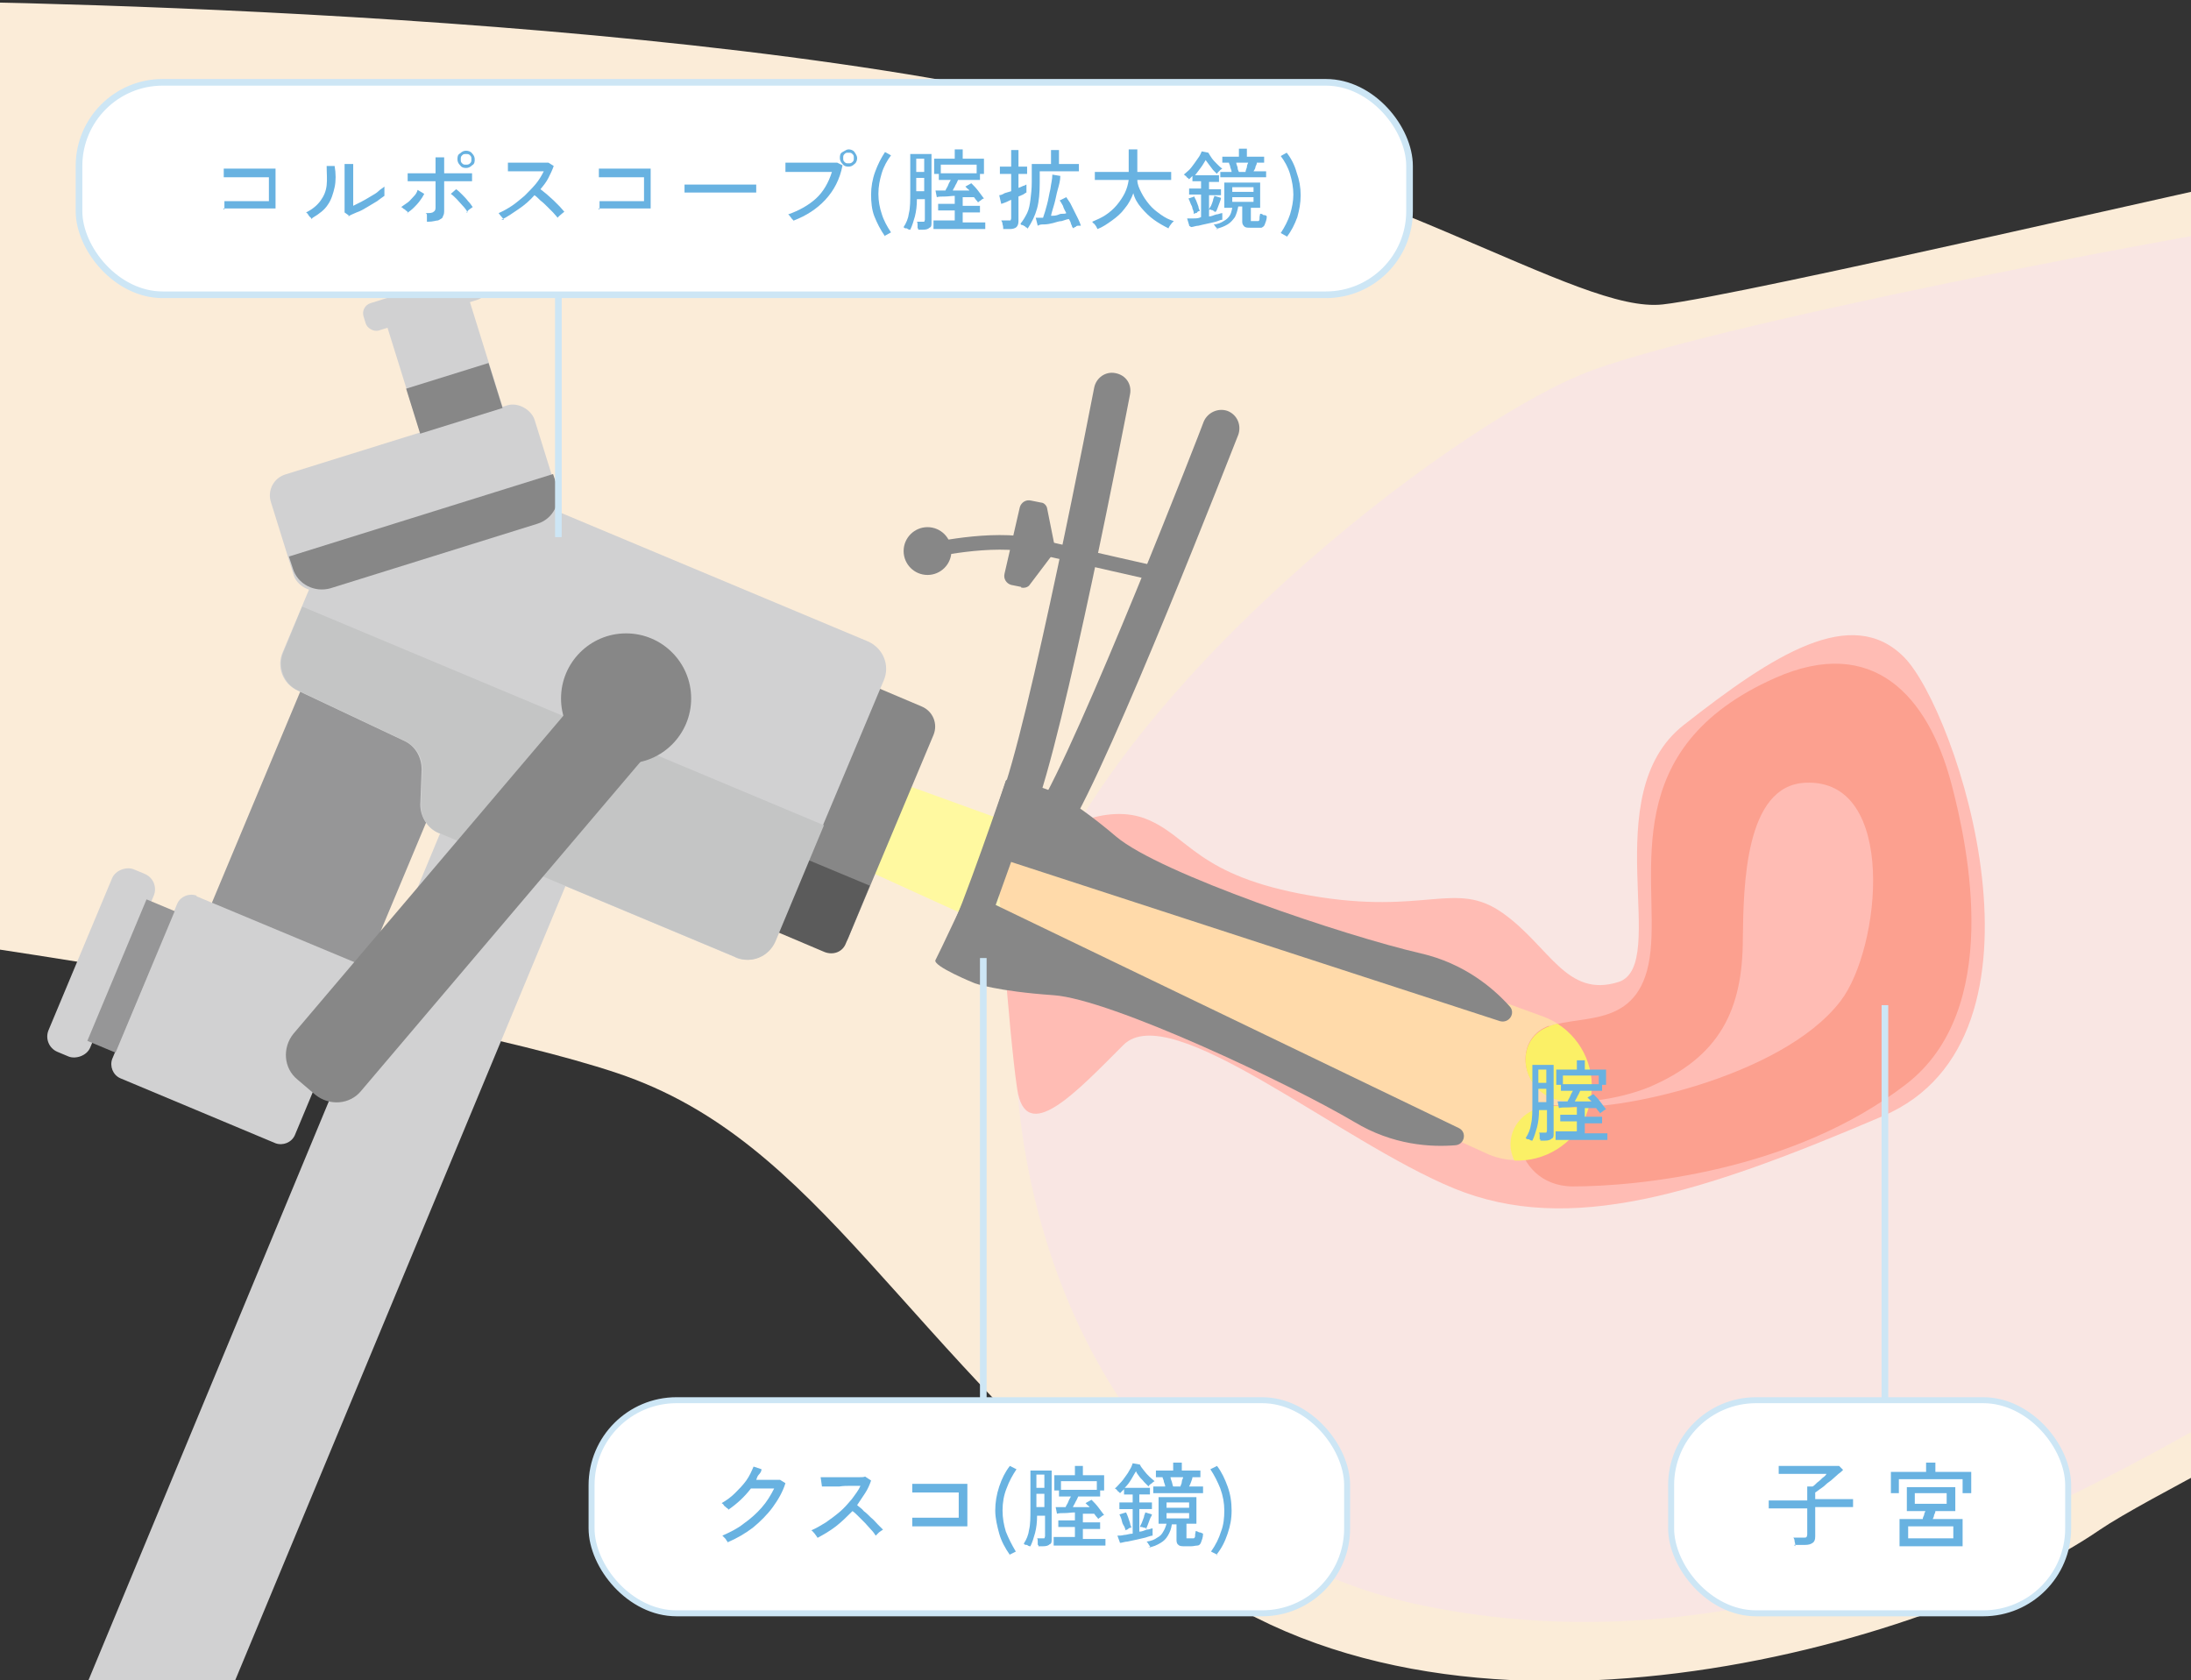 <?xml version="1.0" encoding="UTF-8"?>
<svg id="_レイヤー_2" xmlns="http://www.w3.org/2000/svg" xmlns:xlink="http://www.w3.org/1999/xlink" version="1.1" viewBox="0 0 330 253.1">
  <rect x="0" y="0" width="330" height="253.1" fill="#333333" stroke="none"/>
  <!-- Generator: Adobe Illustrator 29.6.1, SVG Export Plug-In . SVG Version: 2.1.1 Build 9)  -->
  <defs>
    <style>
      .st0 {
        fill: #f9e6e3;
      }

      .st1, .st2, .st3 {
        fill: none;
      }

      .st4 {
        fill: #ffbcb4;
      }

      .st5, .st6 {
        fill: #fff9a0;
      }

      .st7 {
        fill: #d1d1d2;
      }

      .st8 {
        fill: #5b5b5b;
      }

      .st9, .st2, .st3, .st10, .st11 {
        stroke-miterlimit: 10;
      }

      .st9, .st3, .st10 {
        stroke: #cde6f5;
      }

      .st9, .st10 {
        fill: #fff;
      }

      .st12, .st6 {
        isolation: isolate;
      }

      .st13 {
        fill: #c4c5c5;
      }

      .st14 {
        fill: #fca08f;
      }

      .st15 {
        fill: #fbf066;
      }

      .st2 {
        stroke: #878787;
        stroke-width: 2.2px;
      }

      .st16 {
        fill: #878787;
      }

      .st17 {
        fill: #68b2e1;
      }

      .st10 {
        stroke-width: .9px;
      }

      .st18 {
        fill: #969697;
      }

      .st6 {
        opacity: .5;
      }

      .st11 {
        fill: #fbecd8;
        stroke: #fbecd8;
        stroke-width: 1.1px;
      }

      .st19 {
        clip-path: url(#clippath);
      }
    </style>
    <clipPath id="clippath">
      <rect class="st1" y=".2" width="330" height="253"/>
    </clipPath>
  </defs>
  <g id="_デザイン">
    <g>
      <g class="st19">
        <g>
          <path class="st11" d="M250.5,46.4c-13.3,1.5-41.8-20.1-97.2-31.6C84.7.6-23.1.6-23.1.6v138.5s85.1,11.6,116.2,22,42.5,40.9,83.9,74.1,114,11.9,138.9-5.2c7.2-4.9,30.7-16.2,35.4-20.4V24.8c-12.7,2.5-89,20.3-100.8,21.6h0Z"/>
          <path class="st0" d="M238.2,56.4c-20.6,8.5-70.5,47-82.7,82-8.2,23.7,1.4,91.2,58.2,103.3,56.9,12.1,107.5-21,135.9-37.3.6-.3,1.1-.7,1.7-1V32.1c-19.4,2.5-95.9,17.2-113.1,24.3h0Z"/>
          <path class="st4" d="M157.9,126.2s7.8-5.5,14.6-2.9c6.7,2.6,7.6,8.6,24.9,11.6s21.8-2.4,28.9,2.6,9.6,12.9,17.5,10.4c7.8-2.6-3.6-28.2,9.8-38.7,13.5-10.6,25.3-18.2,33.2-10.2s24.4,57.3-3.2,69.1-47.3,18-64.6,10.9-42.7-28.7-49.8-21.6-14.7,15.3-16,6.6-3.1-35.1-3.1-35.1l7.8-2.6h0Z"/>
          <g>
            <polygon class="st5" points="127 114.8 121.8 127.1 146.6 138.4 152.1 123.9 127 114.8"/>
            <path class="st6" d="M232.4,153.1l-80.3-29.2-5.5,14.5,77.2,35.3c5.8,2.7,12.6,0,15.1-5.8h0c2.5-5.9-.5-12.6-6.5-14.8h0Z"/>
            <g>
              <polygon class="st7" points="19.7 290.9 .9 283 67.5 122.6 86.4 130.5 19.7 290.9"/>
              <rect class="st18" x="30.7" y="110.9" width="40.1" height="25.1" transform="translate(-82.7 122.6) rotate(-67.3)"/>
              <path class="st16" d="M130.3,102.8l8.5,3.6c1.7.7,2.5,2.6,1.8,4.3l-12.8,30.5c-.7,1.7-2.6,2.5-4.3,1.8l-8.5-3.6,15.3-36.6h0Z"/>
              <path class="st8" d="M119.6,128.5l-4.6,11,9.2,3.9c1.3.5,2.7,0,3.2-1.3l3.6-8.7-11.5-4.8h0Z"/>
              <path class="st7" d="M110.8,144.2l-44.7-18.7c-1.7-.7-2.8-2.5-2.8-4.3l.2-5.3c0-1.8-.9-3.5-2.6-4.3l-16.1-7.6c-2.2-1-3.2-3.6-2.2-5.8l12-28.6c1-2.3,3.6-3.4,5.9-2.4l70.2,29.4c2.3,1,3.4,3.6,2.4,5.9l-16.5,39.3c-1,2.3-3.6,3.4-5.9,2.4h0Z"/>
              <path class="st13" d="M45.5,91.4l-2.8,6.8c-.9,2.2,0,4.8,2.2,5.8l16.1,7.6c1.6.8,2.7,2.4,2.6,4.3l-.2,5.3c0,1.9,1,3.6,2.8,4.3l44.7,18.7c2.3,1,4.9-.1,5.9-2.4l7.3-17.5-78.5-32.9h0Z"/>
              <path class="st7" d="M29.6,135l25.4,10.6-10.6,25.4c-.5,1.1-1.8,1.6-2.9,1.2l-23.4-9.8c-1.1-.5-1.6-1.8-1.2-2.9l9.8-23.4c.5-1.1,1.8-1.6,2.9-1.2h0Z"/>
              <rect class="st7" x=".3" y="141.6" width="29.8" height="6.8" rx="2.5" ry="2.5" transform="translate(-124.4 103.1) rotate(-67.3)"/>
              <rect class="st18" x="8.2" y="144.7" width="23.1" height="4.6" transform="translate(-123.5 108.5) rotate(-67.3)"/>
              <g>
                <rect class="st7" x="60.5" y="46.8" width="13" height="16.8" transform="translate(-13.4 22.4) rotate(-17.3)"/>
                <rect class="st7" x="41.6" y="65.9" width="41.6" height="18.2" rx="3.3" ry="3.3" transform="translate(-19.5 21.9) rotate(-17.3)"/>
                <path class="st16" d="M43.5,83.8l.6,1.8c.7,2.4,3.3,3.7,5.7,3l31.1-9.7c2.4-.7,3.7-3.3,3-5.7l-.6-1.8-39.7,12.4h-.1Z"/>
                <rect class="st16" x="61.9" y="56.4" width="13" height="7.1" transform="translate(-14.7 23.1) rotate(-17.3)"/>
                <rect class="st7" x="54.5" y="43.2" width="18.8" height="4.3" rx="1.6" ry="1.6" transform="translate(-10.6 21.1) rotate(-17.3)"/>
              </g>
              <circle class="st16" cx="94.3" cy="105.2" r="9.8"/>
              <path class="st16" d="M90.8,100.7l10.2,8.7-46.6,54.9c-1.7,2.1-4.8,2.3-6.9.6l-2.7-2.3c-2.1-1.7-2.3-4.8-.6-6.9l46.6-54.9h0Z"/>
            </g>
            <g>
              <g>
                <path class="st16" d="M147.9,128.4l78,25.4c1.4.4,2.4-1.2,1.5-2.2-2.5-2.8-6.9-6.5-13.4-8-11.3-2.6-39.3-12-45.9-17.6s-9.9-6.9-9.9-6.9c0,0-6.4-2.5-6.7-1.5s-3.6,10.9-3.6,10.9h0Z"/>
                <path class="st16" d="M145.8,134.3l73.9,35.6c1.3.6.9,2.5-.5,2.6-3.7.3-9.4,0-15.2-3.5-10-5.9-36.7-18.5-45.3-19.1s-11.9-1.8-11.9-1.8c0,0-6.4-2.6-5.9-3.5s4.9-10.3,4.9-10.3h0Z"/>
                <path class="st16" d="M152.5,124.1h-.4c-1.4-.6-2.1-2.2-1.5-3.6,4.3-10.7,14.1-61.6,14.2-62.1.3-1.5,1.7-2.5,3.2-2.2,1.6.3,2.5,1.7,2.2,3.2-.4,2.1-10,51.9-14.5,63.1-.5,1.3-1.9,2-3.2,1.7h0Z"/>
                <path class="st16" d="M157.5,126c-.1,0-.3,0-.4-.2-1.3-.8-1.7-2.5-.9-3.8,6.2-9.8,25-58.1,25.1-58.5.6-1.4,2.2-2.1,3.6-1.6,1.5.6,2.1,2.2,1.6,3.6-.8,2-19.2,49.3-25.6,59.5-.7,1.2-2.2,1.6-3.4,1.1h0Z"/>
                <path class="st16" d="M151.5,117.6s-6.9,20.2-8.6,23.1c-1.7,2.9,4.2,3.6,4.2,3.6l8-22.3-1.6-2.9-1.9-1.5h0Z"/>
              </g>
              <g>
                <path class="st16" d="M153.8,88.4l-1.5-.3c-.7-.2-1.2-.9-1-1.7l2.3-10c.2-.7.9-1.2,1.7-1l1.5.3c.4,0,.8.4.9.8l1.1,5.5c.3.6.1,1.2-.4,1.7l-3.4,4.5c-.3.3-.8.4-1.2.3h0Z"/>
                <circle class="st16" cx="139.7" cy="83" r="3.6"/>
                <path class="st2" d="M139.7,83s9.6-2.3,16.1-.8c6.4,1.5,18.8,4.3,18.8,4.3"/>
              </g>
            </g>
          </g>
          <path class="st14" d="M233.3,154.6c5.2-1.9,14.1.5,15.3-11.4,1.2-11.6-5.1-30.5,18.8-41.1,14.7-6.5,23,2.7,26.5,15.9,2.6,9.8,7.7,34.1-6.8,45.3-17.1,13.2-40.6,15.4-50.2,15.4s-11.3-13.6-1.4-12.1c7.2,1.1,32.8-4.2,41.7-15.8,6.1-7.9,8.7-33.6-5.3-32.9-9.1.4-9.3,15.6-9.4,23.4,0,11-3.6,17.9-14,22.4-4.6,1.9-12.3,3.2-15.6,1.2-4.2-2.5-4.3-8.7.4-10.4h0Z"/>
          <g>
            <path class="st15" d="M238.9,167.9h0c.2-.4.3-.8.4-1.1-1.5,0-2.8,0-3.7-.1-6.3-1-9.5,4.2-7.5,8.1,4.5.2,8.9-2.4,10.8-6.8h0Z"/>
            <path class="st15" d="M232.9,165c1.5.9,3.9,1.1,6.6.9,1-4.5-1-9.2-4.9-11.7-.5.1-.9.2-1.3.4-4.7,1.7-4.6,7.9-.4,10.4h0Z"/>
          </g>
        </g>
      </g>
      <rect class="st9" x="11.9" y="12.4" width="200.4" height="32" rx="12.6" ry="12.6"/>
      <line class="st3" x1="84.1" y1="80.9" x2="84.1" y2="44.3"/>
      <g>
        <path class="st17" d="M33.8,31.6v-1.3h6.7v-3.6h-6.8v-1.3h7.8v6h-7.9l.2.2Z"/>
        <path class="st17" d="M46.9,33s0-.2-.2-.3c0,0-.2-.2-.3-.4s-.2-.2-.3-.3c1-.5,1.7-1.1,2.2-1.8.5-.7.8-1.4.9-2.3s0-1.8,0-2.9h1.2c.2,1.1.2,2.3,0,3.2s-.5,1.9-1,2.6c-.5.8-1.3,1.4-2.3,2l-.2.2ZM52.6,32.5l-.7-.5v-7.3h1.3v6.3l1.2-.6c.4-.2.9-.5,1.4-.8s.9-.5,1.2-.8.7-.5.9-.7v1.4c-.3.2-.7.5-1.1.8-.5.3-1,.6-1.5.9s-1,.6-1.6.8c-.5.2-.9.4-1.3.6h.2Z"/>
        <path class="st17" d="M61.4,32s0-.2-.3-.3c0-.1-.2-.2-.4-.3,0-.1-.2-.2-.3-.2.3-.2.7-.5,1-.7s.6-.6.9-.9.5-.6.6-1l1,.6c-.2.4-.4.7-.7,1.1s-.6.7-.9,1c-.3.3-.7.6-1,.8h.1ZM64.3,33.4v-.4c0-.2,0-.3,0-.5s0-.3-.2-.4c.6,0,1,0,1.2-.2.2-.1.3-.3.3-.6v-4h-4.2v-1.2h4.2v-2.4h1.3v2.4h4.2v1.2h-4.2v4.3c0,.4,0,.7-.2,1,0,.3-.4.4-.7.6-.3,0-.8.2-1.5.2h-.1ZM70.4,31.9c-.2-.3-.4-.6-.7-.9-.3-.3-.6-.7-.9-1s-.6-.6-.9-.8l.8-.7c.3.2.6.5.9.8s.6.6.9,1c.3.3.5.6.7.9,0,0-.2.1-.3.2,0,0-.3.2-.4.3,0,.1-.2.2-.3.3h.2ZM70.2,25.3c-.4,0-.7-.1-.9-.4-.3-.3-.4-.6-.4-.9s0-.7.4-.9c.3-.3.6-.4.9-.4s.7.1.9.4c.3.3.4.6.4.9s0,.7-.4.9c-.3.3-.6.4-.9.4ZM70.2,24.8c.2,0,.4,0,.6-.2s.2-.3.2-.6,0-.4-.2-.6-.3-.2-.6-.2-.4,0-.6.2-.2.3-.2.6,0,.4.2.6.3.2.6.2Z"/>
        <path class="st17" d="M75.9,33.1c0,0-.2-.3-.4-.5-.2-.2-.3-.4-.4-.5.7-.3,1.4-.7,2-1.1s1.3-1,1.9-1.5c.6-.6,1.2-1.2,1.7-1.8.5-.6.9-1.3,1.2-1.9h-5.4v-1.3h6.1l.8.5c-.2.6-.5,1.2-.8,1.8-.3.6-.7,1.1-1.2,1.7.3.2.6.5,1,.8.3.3.7.6,1,.9s.6.6.9.9.5.6.7.8c0,0-.3.2-.5.4s-.4.3-.5.5c-.2-.2-.4-.5-.7-.8-.3-.3-.6-.6-.9-.9s-.6-.6-1-.9c-.3-.3-.6-.6-.9-.8-.7.8-1.5,1.5-2.4,2.1s-1.7,1.2-2.6,1.6h.4Z"/>
        <path class="st17" d="M90.3,31.6v-1.3h6.7v-3.6h-6.8v-1.3h7.8v6h-7.9l.2.2Z"/>
        <path class="st17" d="M103.1,29.1v-1.3h10.8v1.2h-10.8Z"/>
        <path class="st17" d="M119.5,33.3s0-.2-.2-.3c0,0-.2-.3-.3-.4,0,0-.2-.3-.3-.3,1.7-.6,3.1-1.4,4.2-2.4s1.9-2.4,2.4-4h-7v-1.4h7.8l.8.4c-.4,2.1-1.3,3.8-2.6,5.2-1.3,1.4-2.9,2.4-4.7,3.1h-.1ZM127.8,25.1c-.4,0-.7-.1-.9-.4-.3-.3-.4-.6-.4-.9s0-.7.4-.9.6-.4.9-.4.7.1.9.4.4.6.4.9-.1.7-.4.9c-.3.3-.6.4-.9.4ZM127.8,24.6c.2,0,.4,0,.6-.2.2-.2.2-.3.2-.6s0-.4-.2-.6-.3-.2-.6-.2-.4,0-.6.2-.2.3-.2.6,0,.4.2.6.3.2.6.2Z"/>
        <path class="st17" d="M133.3,35.6c-.7-1-1.2-2-1.6-3s-.5-2.2-.5-3.3.2-2.3.6-3.4.9-2.1,1.5-3l.9.5c-.6.8-1.1,1.7-1.4,2.7s-.5,2-.5,3.1.2,2.1.5,3c.3,1,.8,1.9,1.4,2.8l-.9.5h0Z"/>
        <path class="st17" d="M138.2,34.4v-.5c0-.2,0-.4-.1-.5h1.1c0,0,.1-.2.1-.3v-3.1h-1.2c0,1-.1,1.8-.3,2.6-.2.7-.4,1.4-.7,2-.1,0-.3,0-.5-.2-.2,0-.4,0-.5-.2.4-.6.7-1.3.8-2.1.2-.8.2-1.9.2-3.2v-5.7h3.2v10.3c0,.4,0,.7-.3.8-.2.2-.5.3-1,.3h-.7v-.2ZM138,25.9h1.2v-2h-1.2v2ZM138,28.8h1.2v-2h-1.2v2ZM140.6,34.2v-1h3.2v-1.5h-2.5v-1h2.5v-1.2c-.5,0-1,.1-1.5.1s-.9,0-1.2.1l-.2-1h1.5c.1-.3.3-.5.4-.8.1-.3.3-.6.4-.8h-1.8v-.9h-.7v-2.3h3.1v-1.4h1.2v1.4h3.2v2.3h-.6v.9h-3.3c-.1.2-.2.5-.4.8-.1.3-.3.5-.4.8h2.5c0-.1-.2-.2-.3-.3-.1-.1-.2-.2-.3-.3l.9-.5c.3.3.7.7,1,1.1s.6.8.9,1.2c-.1,0-.3.1-.5.3-.2.1-.3.2-.4.3,0-.1-.2-.3-.3-.4s-.2-.3-.3-.4h-1.7v1.3h2.6v1h-2.6v1.5h3.4v1h-7.8v-.3ZM141.7,26.1h5.4v-1.3h-5.4v1.3Z"/>
        <path class="st17" d="M151.1,34.4c0,0,0-.4-.1-.6,0-.3-.1-.4-.2-.6h1.4c0,0,.1-.2.1-.3v-2.8c-.3.1-.6.3-.9.4-.3.1-.5.2-.6.2l-.3-1.3c.2,0,.5-.1.8-.3.3-.1.7-.2,1-.3v-2.6h-1.7v-1.1h1.7v-2.5h1.1v2.5h1.3v1.1h-1.3v2.1c.3-.1.5-.2.7-.3.2,0,.4-.2.5-.2v1.2c-.1,0-.3.2-.5.3-.2.1-.5.2-.7.3v3.7c0,.4-.1.7-.3.9s-.6.3-1,.3h-1ZM154.7,34.3s-.2,0-.3-.2c-.1,0-.3-.2-.4-.2s-.2,0-.3-.2c.4-.5.7-1,1-1.6.3-.6.4-1.3.5-2,.1-.8.2-1.7.2-2.6v-2.8h2.9v-2.1h1.2v2.1h3v1.1h-5.9v1.7c0,1.5-.1,2.8-.4,3.9s-.8,2.1-1.4,3h-.1ZM161.5,34.3c0-.2-.1-.4-.2-.6,0-.2-.2-.5-.3-.7-.3,0-.7.2-1.1.3-.4,0-.9.2-1.3.3s-.9.2-1.3.2-.7,0-1,.2l-.3-1.2h1.1c.2-.6.4-1.2.6-2,.2-.7.3-1.5.5-2.3.1-.8.3-1.5.3-2.2l1.2.2c0,.7-.2,1.4-.4,2.1s-.3,1.4-.5,2.1-.4,1.3-.5,1.8c.4,0,.8,0,1.2-.2s.8,0,1.1-.2c-.2-.4-.4-.7-.5-1.1-.2-.3-.3-.6-.5-.8l1-.5c.2.3.4.6.6.9.2.4.4.8.6,1.2.2.4.4.8.6,1.2.2.4.3.7.4,1,0,0-.2,0-.4,0-.1,0-.3,0-.4.2-.1,0-.2,0-.3.2l-.2-.2Z"/>
        <path class="st17" d="M165.3,34.5s-.1-.2-.2-.4c0,0-.2-.3-.3-.4-.1,0-.2-.2-.3-.3.7-.3,1.4-.6,2-1,.6-.4,1.2-.9,1.7-1.5s.9-1.2,1.2-1.8c.3-.6.5-1.3.6-2h-5.1v-1.2h5.1v-3.4h1.3v3.4h5.1v1.2h-5.1c0,.7.3,1.3.6,1.9s.7,1.2,1.2,1.8c.5.6,1,1,1.7,1.5.7.5,1.3.8,2,1,0,0-.2.2-.3.3s-.2.3-.3.4c0,0-.2.3-.2.4-.8-.4-1.5-.8-2.2-1.3s-1.3-1.1-1.9-1.8-1-1.4-1.2-2.2c-.3.8-.7,1.6-1.3,2.3-.5.7-1.2,1.3-1.9,1.8s-1.4,1-2.2,1.3h0Z"/>
        <path class="st17" d="M179.1,33.9l-.3-1c.2,0,.5,0,.9,0,.4,0,.8,0,1.2-.2v-3.4h-1.8v-.9h1.8v-1.1h-1.3v-.8s-.2.2-.3.3l-.2.2s-.1-.1-.2-.2c-.1,0-.2-.2-.3-.3-.1,0-.2-.2-.3-.2.2-.2.5-.4.8-.7.3-.3.5-.6.8-1,.2-.3.5-.7.7-1s.3-.6.4-.8l1,.2c.1.2.3.5.5.8s.5.6.8.9.5.5.8.7c0,0-.2.1-.3.2s-.2.2-.3.3-.2.2-.2.3c-.2-.2-.4-.4-.6-.6-.2-.3-.4-.5-.6-.8-.2-.3-.4-.5-.5-.7-.2.3-.4.7-.7,1.1s-.6.8-.9,1.2h3.6v1h-1.5v1.1h1.8v.9h-1.8v3.2c.4,0,.7-.2,1.1-.3.3,0,.6-.2.9-.2v1c-.3,0-.6.2-1,.3s-.8.2-1.3.3-.9.2-1.3.3c-.4,0-.8.2-1.1.2l-.3-.2ZM179.8,32.1c0-.2-.1-.5-.2-.7,0-.3-.2-.5-.3-.8s-.2-.5-.3-.7l.9-.3c0,.2.2.4.3.7s.2.5.3.8c0,.3.2.5.2.7-.1,0-.3,0-.4.2s-.3,0-.4.2h-.1ZM182.9,31.8s-.1,0-.2-.1-.2,0-.3-.1-.2,0-.3,0c0-.2.2-.4.3-.6s.2-.5.3-.8c0-.3.2-.5.2-.7l1,.3c0,.2-.1.4-.2.7-.1.3-.2.5-.3.8s-.2.5-.3.6h-.2ZM183.4,34.6c0,0-.1-.3-.3-.4-.1-.2-.2-.3-.3-.4.6,0,1.2-.3,1.5-.5.4-.2.7-.5.9-.8s.3-.7.4-1.2h-1.2v-3.8h5.4v3.8h-1.4v2h1.1s.2,0,.2-.3,0-.4.1-.8c.1,0,.3,0,.5.2.2,0,.4,0,.5.2,0,.5-.2.9-.3,1.2s-.3.4-.5.5c-.2,0-.5,0-.9,0h-.8c-.4,0-.7,0-.9-.2s-.3-.4-.3-.7v-2.3h-.6c-.1.6-.3,1.2-.5,1.6-.3.4-.6.8-1.1,1.1s-1,.5-1.8.7h.3ZM183.8,26.8v-.9h1.7c0-.2-.1-.4-.2-.7,0-.3-.2-.5-.2-.7h-1v-.9h2.5v-1.2h1.2v1.2h2.6v.9h-1.1c0,.2-.1.4-.2.6,0,.3-.2.5-.3.7h1.9v.9h-6.9ZM185.6,28.9h3.2v-.7h-3.2v.7ZM185.6,30.4h3.2v-.7h-3.2v.7ZM186.6,25.9h1c0-.2.1-.4.2-.7,0-.3.1-.5.2-.7h-1.8c0,.2.1.4.2.7,0,.3.1.5.2.7h0Z"/>
        <path class="st17" d="M193.8,35.6l-.9-.5c.6-.9,1.1-1.9,1.4-2.8.3-1,.5-2,.5-3s-.2-2.1-.5-3.1-.8-1.9-1.4-2.7l.9-.5c.7.9,1.2,1.9,1.5,3,.4,1.1.6,2.2.6,3.4s-.2,2.2-.5,3.3c-.4,1.1-.9,2.1-1.6,3h0Z"/>
      </g>
      <line class="st3" x1="148.1" y1="212.9" x2="148.1" y2="144.3"/>
      <line class="st3" x1="283.9" y1="212.2" x2="283.9" y2="151.4"/>
      <rect class="st10" x="89.1" y="210.9" width="113.8" height="32.1" rx="12.8" ry="12.8"/>
      <g class="st12">
        <g class="st12">
          <g class="st12">
            <path class="st17" d="M109.6,232.4c0-.1,0-.2-.2-.4,0-.1-.2-.3-.3-.4s-.2-.2-.3-.3c1.1-.5,2.2-1,3.2-1.8,1-.7,1.9-1.5,2.7-2.4s1.4-1.9,1.9-2.9h-3.5c-1,1.3-2.1,2.3-3.4,3.2,0,0,0-.2-.3-.3,0-.1-.3-.2-.4-.4,0-.1-.2-.2-.3-.3.7-.4,1.4-.9,2-1.5s1.2-1.2,1.7-1.9.8-1.4,1.1-2.1l1.2.4c0,.3-.2.6-.4.8s-.3.5-.4.8h3.6l.8.5c-.4,1.3-1.1,2.5-1.9,3.6s-1.9,2.2-3,3.1c-1.2.9-2.4,1.6-3.8,2.2h0Z"/>
            <path class="st17" d="M123.1,231.6c0-.1-.2-.3-.4-.6-.2-.2-.3-.4-.5-.5.7-.3,1.4-.7,2.2-1.2.7-.5,1.4-1,2.1-1.6s1.2-1.2,1.8-1.9c.5-.7,1-1.3,1.3-2h-1.5c-.5,0-1.1,0-1.7.1h-2.6l-.2-1.4h5.7c.5,0,.8,0,1-.1l.9.6c-.2.6-.5,1.3-.9,1.9-.4.6-.8,1.2-1.2,1.8.3.3.7.5,1,.9.4.3.7.6,1.1,1,.4.3.7.7,1,1l.8.8c-.2.1-.3.2-.6.4l-.5.5c-.2-.3-.4-.6-.7-.9-.3-.3-.6-.7-.9-1l-1-1c-.3-.3-.6-.6-.9-.8-.8.8-1.6,1.6-2.5,2.3s-1.8,1.2-2.7,1.7h-.1Z"/>
            <path class="st17" d="M137.4,230v-1.4h7v-3.8h-7v-1.3h8.3v6.4h-8.5.2Z"/>
            <path class="st17" d="M152.1,234.2c-.7-1-1.3-2.1-1.6-3.2s-.6-2.3-.6-3.5.2-2.4.6-3.6c.4-1.2.9-2.2,1.6-3.1l1,.5c-.6.9-1.1,1.8-1.5,2.9-.4,1-.6,2.1-.6,3.3s.2,2.2.5,3.2c.4,1,.9,2,1.5,3l-1,.5h.1Z"/>
            <path class="st17" d="M168.7,232.4l-.4-1.1c.3,0,.6,0,1-.1.4,0,.8-.2,1.3-.2v-3.7h-2v-1h2v-1.2h-1.3v-.8l-.3.3-.3.3-.2-.2c-.1,0-.2-.2-.3-.3s-.2-.2-.3-.2c.3-.2.5-.5.8-.8s.6-.7.8-1c.3-.4.5-.7.7-1.1.2-.3.3-.6.4-.9l1.1.2c.1.3.3.5.6.9s.5.6.8.9.6.5.8.7c0,0-.2.1-.3.2s-.2.2-.4.3c-.1.1-.2.2-.2.3l-.7-.7c-.2-.3-.5-.5-.7-.8s-.4-.5-.5-.8c-.2.3-.4.7-.7,1.2s-.6.9-1,1.3h3.8v1h-1.6v1.2h1.9v1h-1.9v3.4c.4,0,.8-.2,1.1-.3.4,0,.7-.2.9-.2v1.1c-.3,0-.7.2-1.1.3-.4.1-.9.2-1.3.3-.5.1-.9.2-1.4.3-.4,0-.8.2-1.2.2h0ZM169.5,230.5c0-.2-.1-.5-.3-.8s-.2-.6-.3-.9c-.1-.3-.2-.5-.3-.7l1-.3c.1.2.2.4.3.7s.2.6.3.9c0,.3.2.5.2.7-.1,0-.3,0-.5.2s-.4.1-.5.2h.1ZM172.7,230.2s-.1,0-.3-.1c-.1,0-.2,0-.4-.1h-.3c0-.2.2-.4.3-.7s.2-.5.3-.8c0-.3.2-.5.2-.7l1,.3c0,.2-.2.4-.3.7s-.2.5-.3.8-.2.5-.3.7h.1ZM173.3,233.1c0-.1-.2-.3-.3-.5s-.2-.3-.3-.4c.7-.1,1.2-.3,1.6-.6.4-.2.7-.5.9-.9.2-.3.4-.8.5-1.2h-1.2v-4h5.7v4h-1.5v2.2h1.1c.1,0,.2-.2.2-.3,0-.2,0-.4.1-.8.1,0,.3.1.5.2.2,0,.4.1.6.2,0,.6-.2,1-.3,1.3s-.3.5-.6.5-.5.1-.9.1h-.9c-.5,0-.8,0-1-.2-.2-.1-.3-.4-.3-.7v-2.4h-.7c-.1.7-.3,1.2-.6,1.7s-.6.8-1.1,1.1-1.1.6-1.9.7h.4ZM173.7,224.9v-1h1.8c0-.2-.1-.4-.2-.7,0-.3-.2-.5-.2-.7h-1v-1h2.6v-1.2h1.3v1.2h2.8v1h-1.2c0,.2-.1.4-.2.7s-.2.5-.3.7h2.1v1h-7.5ZM175.7,227.1h3.4v-.8h-3.4v.8ZM175.7,228.7h3.4v-.8h-3.4v.8ZM176.7,223.9h1.1c0-.2.2-.4.2-.7s.2-.5.2-.7h-1.9c0,.2.1.4.2.7s.1.5.2.7Z"/>
            <path class="st17" d="M183.4,234.2l-1-.5c.7-1,1.2-2,1.5-3,.4-1,.5-2.1.5-3.2s-.2-2.2-.6-3.3c-.4-1-.9-2-1.5-2.9l1-.5c.7.9,1.2,2,1.6,3.1s.6,2.3.6,3.6-.2,2.3-.6,3.5-.9,2.2-1.7,3.2h.2Z"/>
          </g>
        </g>
      </g>
      <g>
        <rect class="st10" x="251.7" y="210.9" width="59.8" height="32.1" rx="12.8" ry="12.8"/>
        <g class="st12">
          <g class="st12">
            <g class="st12">
              <path class="st17" d="M270.4,232.9c0-.2,0-.4-.1-.7,0-.3-.1-.5-.2-.6h1.6c.2,0,.3,0,.4-.1,0,0,.1-.2.1-.4v-3.9h-5.8v-1.2h5.8v-2.1h.8c.2-.1.4-.3.7-.6.3-.2.6-.5.8-.7.3-.2.5-.4.6-.6h-7.2v-1.2h9.1l.6.6c-.2.2-.4.4-.7.6-.3.3-.6.5-.9.8s-.7.5-1,.8-.6.5-.9.7-.5.4-.7.5v1h5.7v1.2h-5.7v4.4c0,.5-.1.8-.4,1s-.6.3-1.2.3h-1.6l.2.2h0Z"/>
              <path class="st17" d="M284.8,224.9v-3.2h5.3v-1.4h1.4v1.4h5.4v3.2h-1.3v-2.1h-9.6v2.1h-1.3.1ZM286.1,232.9v-4.1h3.5c0-.2.1-.4.2-.6,0-.2.1-.4.2-.6h-2.8v-3.6h7.3v3.6h-3c0,.2-.1.4-.2.6,0,.2-.1.4-.2.6h4.5v4.1h-9.5ZM287.4,231.7h6.8v-1.8h-6.8v1.8ZM288.4,226.5h4.8v-1.6h-4.8v1.6Z"/>
            </g>
          </g>
        </g>
      </g>
    </g>
  </g>
  <path class="st17" d="M231.9,171.6v-.5c0-.2,0-.4-.1-.5h1.1c0,0,.1-.2.1-.3v-3.1h-1.2c0,1-.1,1.8-.3,2.6-.2.7-.4,1.4-.7,2-.1,0-.3,0-.5-.2-.2,0-.4,0-.5-.2.4-.6.7-1.3.8-2.1.2-.8.2-1.9.2-3.2v-5.7h3.2v10.3c0,.4,0,.7-.3.8-.2.2-.5.3-1,.3h-.7v-.2ZM231.7,163.1h1.2v-2h-1.2v2ZM231.7,166h1.2v-2h-1.2v2ZM234.3,171.4v-1h3.2v-1.5h-2.5v-1h2.5v-1.2c-.5,0-1,.1-1.5.1s-.9,0-1.2.1l-.2-1h1.5c.1-.3.3-.5.4-.8.1-.3.3-.6.4-.8h-1.8v-.9h-.7v-2.3h3.1v-1.4h1.2v1.4h3.2v2.3h-.6v.9h-3.3c-.1.2-.2.5-.4.8-.1.3-.3.5-.4.8h2.5c0-.1-.2-.2-.3-.3-.1-.1-.2-.2-.3-.3l.9-.5c.3.3.7.7,1,1.1s.6.8.9,1.2c-.1,0-.3.1-.5.3-.2.1-.3.2-.4.3,0-.1-.2-.3-.3-.4s-.2-.3-.3-.4h-1.7v1.3h2.6v1h-2.6v1.5h3.4v1h-7.8v-.3ZM235.4,163.3h5.4v-1.3h-5.4v1.3Z"/>
  <path class="st17" d="M156.3,232.7v-.5c0-.2,0-.4-.1-.5h1.1c0,0,.1-.2.1-.3v-3.1h-1.2c0,1-.1,1.8-.3,2.6-.2.7-.4,1.4-.7,2-.1,0-.3,0-.5-.2-.2,0-.4,0-.5-.2.4-.6.7-1.3.8-2.1.2-.8.2-1.9.2-3.2v-5.7h3.2v10.3c0,.4,0,.7-.3.8-.2.2-.5.3-1,.3h-.7v-.2ZM156.1,224.1h1.2v-2h-1.2v2ZM156.1,227h1.2v-2h-1.2v2ZM158.7,232.5v-1h3.2v-1.5h-2.5v-1h2.5v-1.2c-.5,0-1,.1-1.5.1s-.9,0-1.2.1l-.2-1h1.5c.1-.3.3-.5.4-.8.1-.3.3-.6.4-.8h-1.8v-.9h-.7v-2.3h3.1v-1.4h1.2v1.4h3.2v2.3h-.6v.9h-3.3c-.1.2-.2.5-.4.8-.1.3-.3.5-.4.8h2.5c0-.1-.2-.2-.3-.3-.1-.1-.2-.2-.3-.3l.9-.5c.3.3.7.7,1,1.1s.6.8.9,1.2c-.1,0-.3.1-.5.3-.2.1-.3.2-.4.3,0-.1-.2-.3-.3-.4s-.2-.3-.3-.4h-1.7v1.3h2.6v1h-2.6v1.5h3.4v1h-7.8v-.3ZM159.8,224.4h5.4v-1.3h-5.4v1.3Z"/>
</svg>